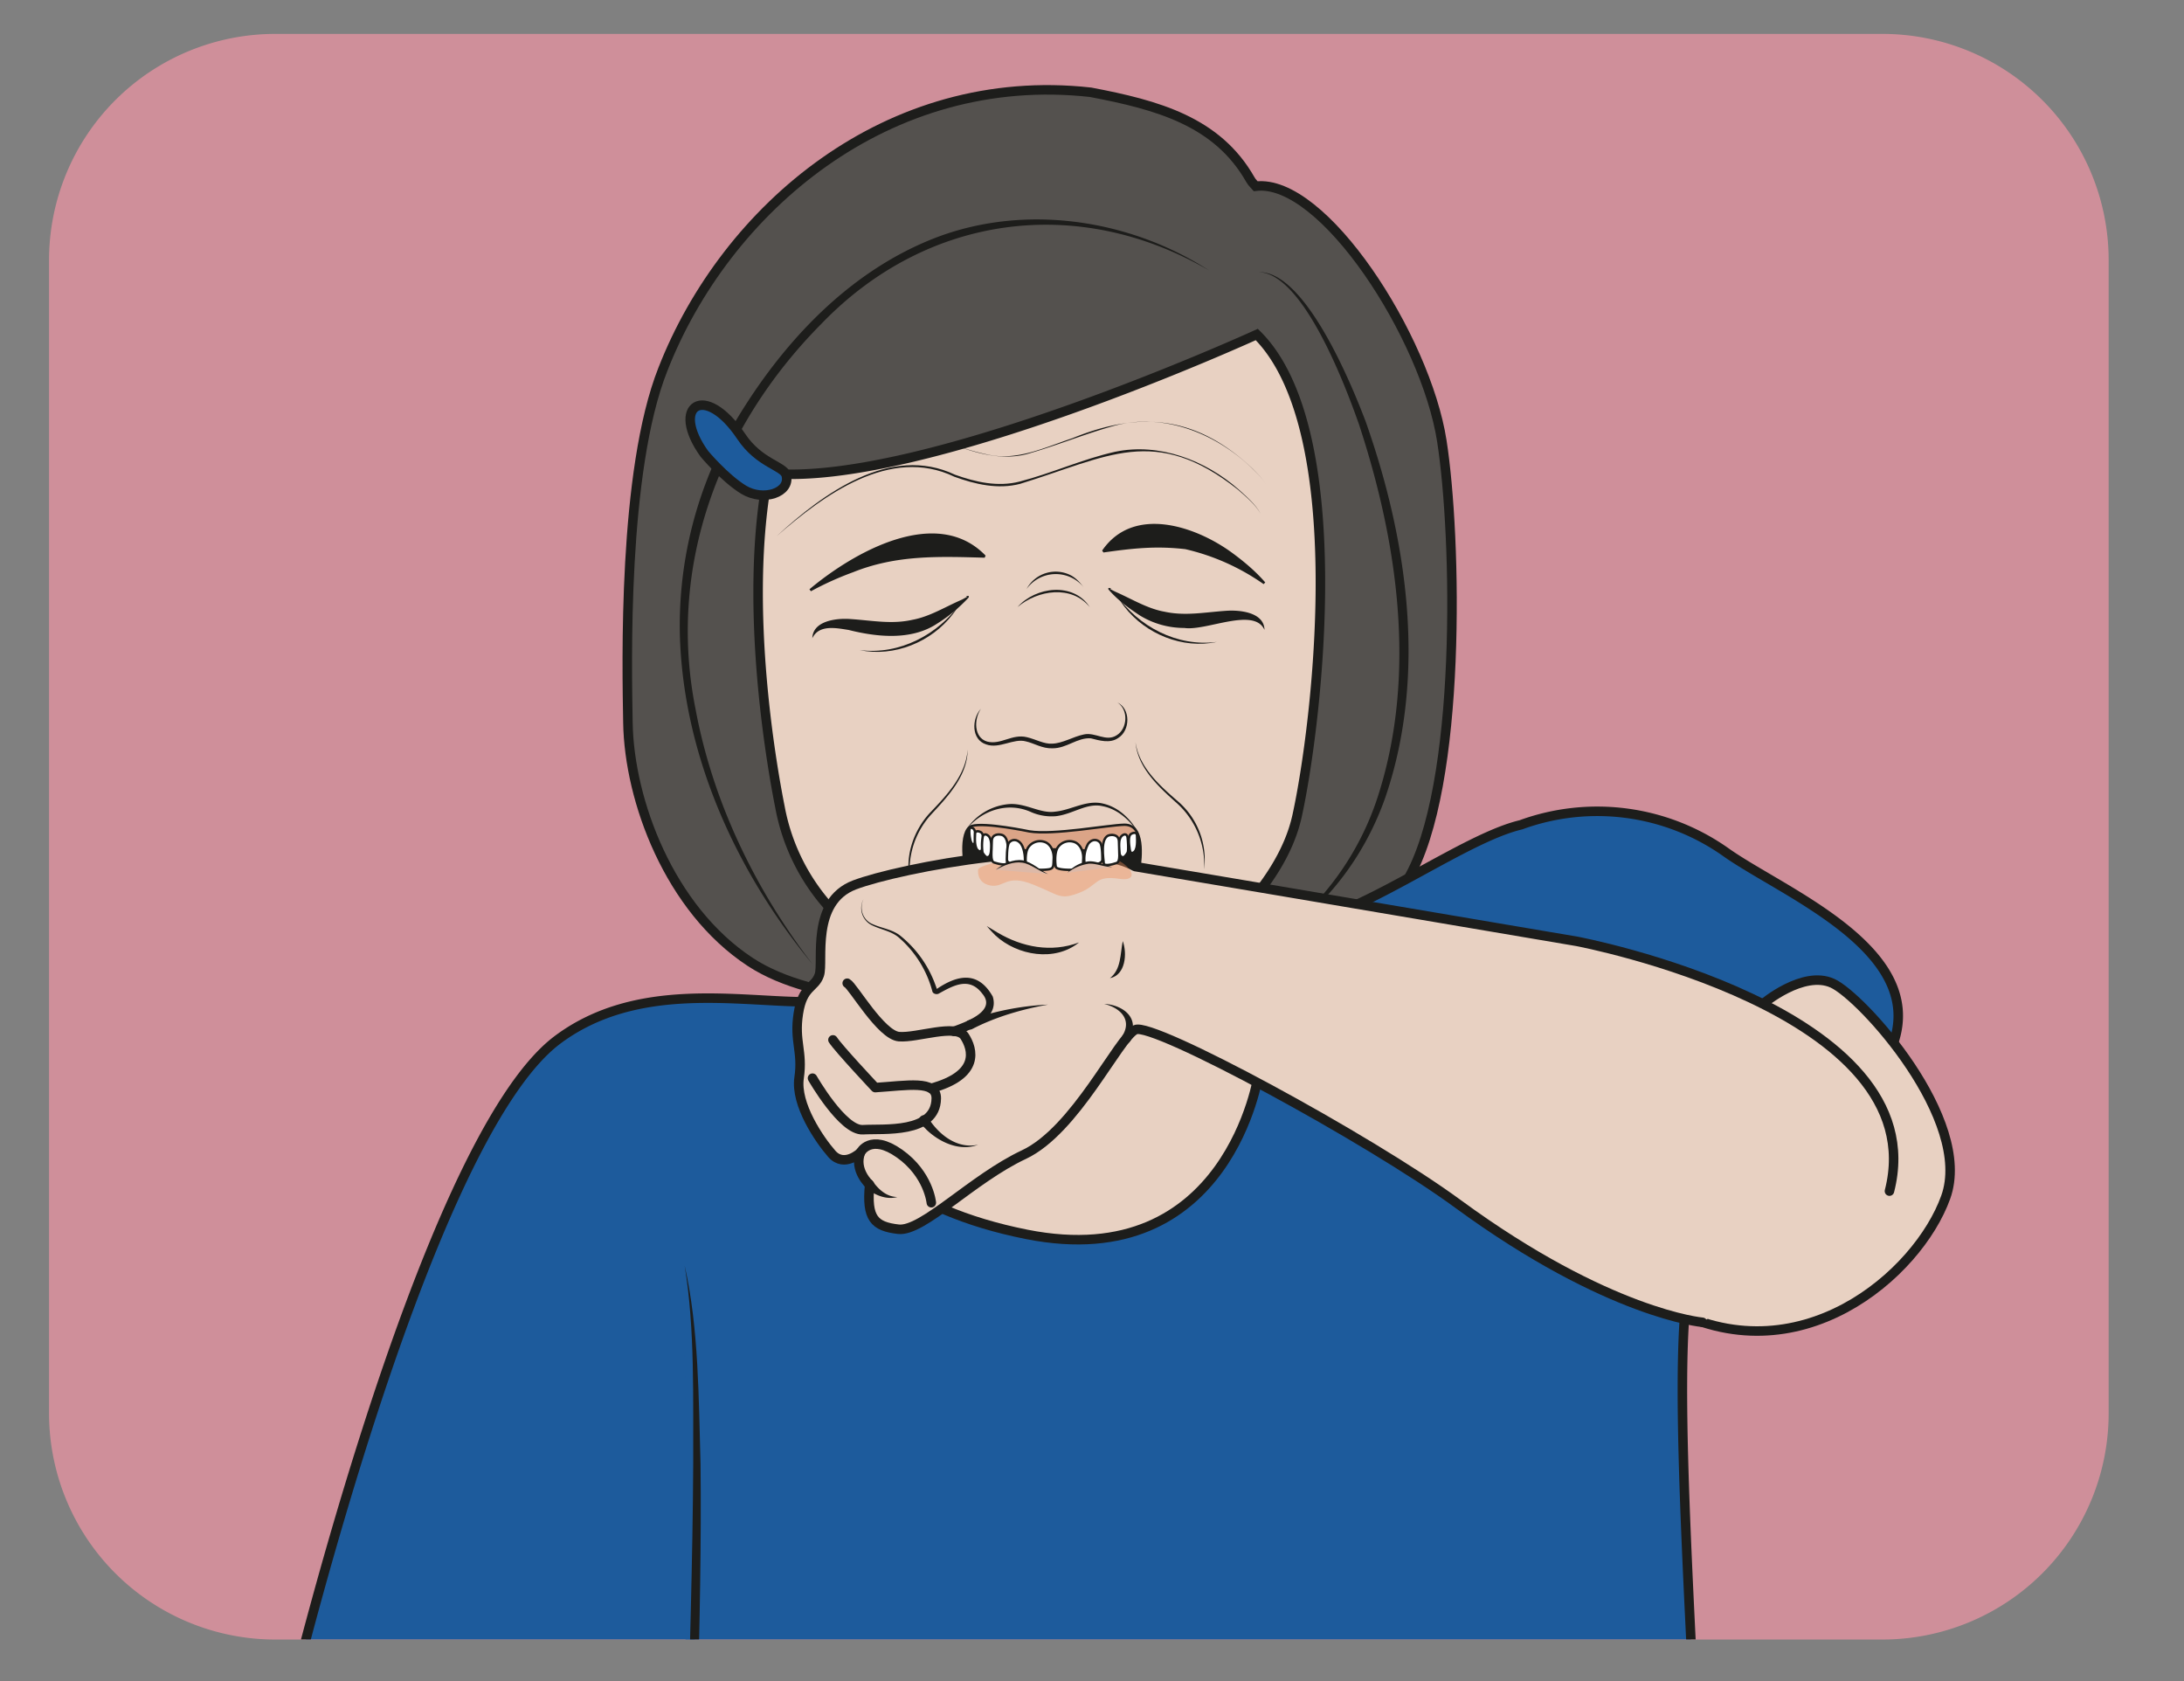 <?xml version="1.0" encoding="UTF-8" standalone="no"?><svg xmlns="http://www.w3.org/2000/svg" xml:space="preserve" viewBox="0 0 306.28 235.75"><rect x="0" y="0" width="306.28" height="235.75" fill="#808080" stroke="none"/><defs><clipPath id="a" clipPathUnits="userSpaceOnUse"><path d="M0 176.81h229.71V0H0Z"/></clipPath><clipPath id="b" clipPathUnits="userSpaceOnUse"><path d="M30.35 173.29a23.8 23.8 0 0 1-23.8-23.8V28.2a23.8 23.8 0 0 1 23.8-23.8h169.08a23.8 23.8 0 0 1 23.8 23.8v121.3a23.8 23.8 0 0 1-23.8 23.8z"/></clipPath><clipPath id="c" clipPathUnits="userSpaceOnUse"><path d="M102.9 87.28h16.16v-4.72h-16.17z"/></clipPath></defs><g clip-path="url(#a)" transform="matrix(1.333 0 0 -1.333 0 235.75)"><path d="M0 0h-169.08a23.8 23.8 0 0 0-23.8 23.8v121.3a23.8 23.8 0 0 0 23.8 23.8H0a23.8 23.8 0 0 0 23.8-23.8V23.8A23.8 23.8 0 0 0 0 0" style="fill:#cf8f9a;fill-opacity:1;fill-rule:nonzero;stroke:none" transform="translate(198.04 4.39)"/></g><g clip-path="url(#b)" transform="matrix(1.333 0 0 -1.333 0 235.75)"><path d="M0 0c9.71-.67 20.8.9 27.28 11.9 5.78 9.8 5.19 36.16 3.62 46.17-1.7 10.95-12.5 27.67-19.58 26.81-.12.14-.4.39-.57.7C7.27 91.7 1 93.42-6.05 94.76-27.4 97.14-44.45 82.5-51.05 65.62c-4.25-10.72-3.78-31.1-3.68-37.17.13-8.18 4.35-19.57 12.85-25.16 7-4.62 19.56-4.28 19.73-3.63" style="fill:#54514e;fill-opacity:1;fill-rule:nonzero;stroke:#1d1d1b;stroke-width:1;stroke-linecap:butt;stroke-linejoin:miter;stroke-miterlimit:10;stroke-dasharray:none;stroke-opacity:1" transform="translate(120.79 72.39)"/><path d="M0 0s-9.07-10.06-16.4-10.06c-7.34 0-18.03 2.23-26.35-4C-57.21-24.92-71.84-87.5-71.84-87.5s35.95-12.2 38.9-17.95l2.37 7.04c5.61-12.95-2.54-29.22-3.83-39.8-1.3-10.58-6.06 5.7-5.98 2.06 0 0 46.1-17.17 71.07-10.83 24.98 6.33 59.24-2.08 59.24-2.08s-16.83 6.1-13.88 14.6c5 14.39-2.27 75.43 0 93.66 1.73 13.88 15.4 8.02 21.76 26.43 3.4 9.84-11.58 15.79-17.54 19.98A23.43 23.43 0 0 1 58.6 8.56C50.28 6.59 34.1-7.41 28.3-.23c0 0-17.5-1.23-28.3.23" style="fill:#1d5b9c;fill-opacity:1;fill-rule:nonzero;stroke:none" transform="translate(101.4 81.53)"/><path d="M0 0s-9.07-10.06-16.4-10.06c-7.34 0-18.03 2.23-26.35-4C-57.21-24.92-71.84-87.5-71.84-87.5s35.95-12.2 38.9-17.95l2.37 7.04c5.61-12.95-2.54-29.22-3.83-39.8-1.3-10.58-6.06 5.7-5.98 2.06 0 0 46.1-17.17 71.07-10.83 24.98 6.33 59.24-2.08 59.24-2.08s-16.83 6.1-13.88 14.6c5 14.39-2.27 75.43 0 93.66 1.73 13.88 15.4 8.02 21.76 26.43 3.4 9.84-11.58 15.79-17.54 19.98A23.43 23.43 0 0 1 58.6 8.56C50.28 6.59 34.1-7.41 28.3-.23c0 0-17.5-1.23-28.3.23Z" style="fill:none;stroke:#1d1d1b;stroke-width:1;stroke-linecap:round;stroke-linejoin:round;stroke-miterlimit:10;stroke-dasharray:none;stroke-opacity:1" transform="translate(101.4 81.53)"/><path d="M0 0s-9.45-11.28-7.77-19.69c.91-4.58.97-8.01 6.82-10.32 0 0-3.11-21.08-24.4-16.85-26.21 5.21-23 24.46-23 24.46s8.9 4.1 6 15.02c-2.9 10.92-3 28.8-3 28.8z" style="fill:#e8d1c2;fill-opacity:1;fill-rule:nonzero;stroke:none" transform="translate(133.36 93.87)"/><path d="M0 0s-9.45-11.28-7.77-19.69c.91-4.58.97-8.01 6.82-10.32 0 0-3.11-21.08-24.4-16.85-26.21 5.21-23 24.46-23 24.46s8.9 4.1 6 15.02c-2.9 10.92-3 28.8-3 28.8z" style="fill:none;stroke:#1d1d1b;stroke-width:1;stroke-linecap:round;stroke-linejoin:round;stroke-miterlimit:10;stroke-dasharray:none;stroke-opacity:1" transform="translate(133.36 93.87)"/><path d="M0 0c3-12.04-.26-64.58.2-83.57" style="fill:#1d5b9c;fill-opacity:1;fill-rule:nonzero;stroke:none" transform="translate(72.03 43.71)"/><path d="M0 0c1.5-6.6 1.47-14.1 1.67-20.84.18-16.12-.69-36.1-1.21-52.28C.3-76.6.26-80.08.2-83.57c-.72 20.1.6 42.63.7 62.73C.87-14.1 1.1-6.65 0 0" style="fill:#1d1d1b;fill-opacity:1;fill-rule:nonzero;stroke:none" transform="translate(72.03 43.71)"/><path d="M0 0c-2.77-14.27.63-32.13 1.23-35.14a21.64 21.64 0 0 1 8.12-13.24c7-5.46 11.13-10 19.4-10.07 5.45-.05 11.67 4.04 11.73 4.03 5.37 4.18 13.44 10.61 15.15 18.37 2.11 9.61 5.84 40.67-4.24 50.64C51.39 14.59 15.92-1.63 0 0" style="fill:#e8d1c2;fill-opacity:1;fill-rule:nonzero;stroke:none" transform="translate(80.83 127.08)"/><path d="M0 0c-2.77-14.27.63-32.13 1.23-35.14a21.64 21.64 0 0 1 8.12-13.24c7-5.46 11.13-10 19.4-10.07 5.45-.05 11.67 4.04 11.73 4.03 5.37 4.18 13.44 10.61 15.15 18.37 2.11 9.61 5.84 40.67-4.24 50.64C51.39 14.59 15.92-1.63 0 0Z" style="fill:none;stroke:#1d1d1b;stroke-width:1;stroke-linecap:butt;stroke-linejoin:miter;stroke-miterlimit:10;stroke-dasharray:none;stroke-opacity:1" transform="translate(80.83 127.08)"/><path d="M0 0c4.88.18 9.75-11.7 11.27-15.7 4.42-12.5 6.45-26.68 2.1-39.48-2.2-6.34-6.5-12.01-12.3-15.44a30.02 30.02 0 0 1 11.56 15.69c4.02 12.68 2.02 26.55-2.08 38.98C9.15-11.98 4.69-.08 0 0" style="fill:#1d1d1b;fill-opacity:1;fill-rule:nonzero;stroke:none" transform="translate(132.4 148.23)"/><path d="M0 0c-13.77 8.03-29.69 5.88-40.75-5.58C-51.44-16.34-57.05-31-54.03-46.12c1.81-9.77 6.28-19 12.32-26.87-7.91 9.55-13.48 21.65-13.95 34.21a42.35 42.35 0 0 0 5.2 21.82C-45.5-8.28-38.35-.3-28.87 3.4-19.43 7.06-8.4 5.42 0 0" style="fill:#1d1d1b;fill-opacity:1;fill-rule:nonzero;stroke:none" transform="translate(127.2 148.41)"/><path d="M0 0s2.12-2.54 4.12-3.77c2.1-1.28 4.95-.31 4.5 1.5-.26 1.01-2.83 1.23-4.75 4.11C.03 7.56-3.62 5.04 0 0" style="fill:#1d5b9c;fill-opacity:1;fill-rule:nonzero;stroke:none" transform="translate(74.1 129.12)"/><path d="M0 0s2.12-2.54 4.12-3.77c2.1-1.28 4.95-.31 4.5 1.5-.26 1.01-2.83 1.23-4.75 4.11C.03 7.56-3.62 5.04 0 0Z" style="fill:none;stroke:#1d1d1b;stroke-width:1;stroke-linecap:round;stroke-linejoin:round;stroke-miterlimit:10;stroke-dasharray:none;stroke-opacity:1" transform="translate(74.1 129.12)"/><path d="M0 0c-.73-1.04-.78-3.03.65-3.45 1.43-.38 2.63.84 4.18.46.95-.22 1.81-.74 2.66-.68 1.12.03 2.2.74 3.35.97 1.18.26 2.31-.8 3.42-.1 1.16.68 1.29 2.7.1 3.46 1.4-.67 1.36-2.95.07-3.74-.86-.6-2-.25-2.87-.03-1.43.1-2.53-1.06-4.04-1.05-1.08-.04-1.92.54-2.8.73-1.28.35-2.79-.82-4.17-.32C-1.03-3.25-.98-1.05 0 0" style="fill:#1d1d1b;fill-opacity:1;fill-rule:nonzero;stroke:none" transform="translate(103.2 102.3)"/><path d="M0 0c.06 1.85 2.56 2.12 3.97 2.02 2.32-.15 4.37-.58 6.57-.08 1.8.33 3.43 1.35 5.11 2.08.25.1.64.37.72.35.01 0-.15 0-.23-.02.1.04.13.15.32.08.03-.15-.04-.15-.06-.2a16.32 16.32 0 0 0-3.28-2.7C10.4-.27 6.76.13 3.82.87 2.53 1.07.7 1.47 0 0" style="fill:#1d1d1b;fill-opacity:1;fill-rule:nonzero;stroke:none" transform="translate(85.46 109.72)"/><path d="M0 0c4.19-.53 8.27 1.63 10.66 5.02-.3-.42-.57-.87-.9-1.28C7.53.85 3.62-.76 0 0" style="fill:#1d1d1b;fill-opacity:1;fill-rule:nonzero;stroke:none" transform="translate(90.45 108.47)"/><path d="M0 0c-1.1 2.43-6.11-.14-8.43.2a8.95 8.95 0 0 0-4.66 1.3c-1.21.8-2.32 1.61-3.27 2.69-.02.05-.1.05-.06.2.18.06.22-.04.32-.08a.7.7 0 0 1-.23.01c.04.06.13-.06.2-.08.17-.1.34-.18.51-.26 1.68-.74 3.3-1.75 5.1-2.07 2.2-.48 4.25-.05 6.56.1C-2.56 2.1-.04 1.84 0 0" style="fill:#1d1d1b;fill-opacity:1;fill-rule:nonzero;stroke:none" transform="translate(133.03 110.6)"/><path d="M0 0c-3.6-.77-7.5.82-9.73 3.71-.32.41-.58.86-.88 1.29C-8.25 1.6-4.17-.54 0 0" style="fill:#1d1d1b;fill-opacity:1;fill-rule:nonzero;stroke:none" transform="translate(128.02 109.33)"/><path d="M0 0c4.58 3.85 13.36 8.9 18.53 3.54l-.1-.22c-4.87.14-9.3.3-13.85-1.53a32.6 32.6 0 0 1-4.43-2Z" style="fill:#1d1d1b;fill-opacity:1;fill-rule:nonzero;stroke:none" transform="translate(85.16 114.87)"/><path d="M0 0a23.51 23.51 0 0 1-8.24 3.68c-3.09.35-5.43.1-8.61-.35l-.14.2c3.28 4.77 9.76 2.6 13.6-.18C-2.09 2.4-.87 1.38.17.18z" style="fill:#1d1d1b;fill-opacity:1;fill-rule:nonzero;stroke:none" transform="translate(132.94 115.41)"/><path d="M0 0c-.01-2.71-2.03-4.88-3.77-6.75a8.73 8.73 0 0 1-2.25-7.2c-.66 2.58.29 5.44 2.1 7.35C-2.16-4.76-.19-2.68 0 0" style="fill:#1d1d1b;fill-opacity:1;fill-rule:nonzero;stroke:none" transform="translate(101.8 98)"/><path d="M0 0c.4-2.66 2.55-4.55 4.49-6.23a8.1 8.1 0 0 0 2.73-7.14 8.73 8.73 0 0 1-2.88 6.98C2.44-4.69.24-2.69 0 0" style="fill:#1d1d1b;fill-opacity:1;fill-rule:nonzero;stroke:none" transform="translate(119.46 98.77)"/><path d="M0 0c4.87 4.48 11.96 9.69 18.76 6.46 2.18-.78 4.51-1.31 6.8-.72 3.37.87 6.6 2.36 10.03 3.13 4.66.98 9.5-.88 13-3.95.85-.78 1.79-1.56 2.34-2.59-.57 1.01-1.52 1.78-2.38 2.54-8.76 6.96-13.75 3.44-22.94.63-2.31-.61-4.73-.05-6.92.75C11.94 9.49 4.95 4.32 0 0" style="fill:#1d1d1b;fill-opacity:1;fill-rule:nonzero;stroke:none" transform="translate(81.71 120.46)"/><path d="M0 0a25.15 25.15 0 0 1 4.36-1.33c3.06-.64 5.97.79 8.82 1.74 7.24 2.96 13.16 2.27 18.96-3.2.52-.54 1.1-1.07 1.44-1.75-.34.68-.92 1.2-1.45 1.74C28.35.87 22.8 3.16 17.55 1.71 14.62.9 11.8-.26 8.87-1.12 5.9-2.1 2.8-1.13 0 0" style="fill:#1d1d1b;fill-opacity:1;fill-rule:nonzero;stroke:none" transform="translate(99.64 130.35)"/><path d="M0 0c1.91 2.16 5.9 2.65 7.6-.01C5.68 2.35 2.13 1.8 0 0" style="fill:#1d1d1b;fill-opacity:1;fill-rule:nonzero;stroke:none" transform="translate(107.05 113)"/><path d="M0 0a3.48 3.48 0 0 0 4.76 1.38c.54-.32.93-.79 1.3-1.26A3.8 3.8 0 0 1 0 0" style="fill:#1d1d1b;fill-opacity:1;fill-rule:nonzero;stroke:none" transform="translate(108 114.9)"/><path d="M0 0s4.22 3.58 7.32 2.18c3.1-1.4 14.84-14.37 11.92-22.51C16.32-28.48 3.7-39.45-10.1-31.85-23.91-24.25 0 0 0 0" style="fill:#e8d1c2;fill-opacity:1;fill-rule:nonzero;stroke:none" transform="translate(185.46 71.25)"/><path d="M0 0s4.22 3.58 7.32 2.18c3.1-1.4 14.84-14.37 11.92-22.51C16.32-28.48 3.7-39.45-10.1-31.85-23.91-24.25 0 0 0 0Z" style="fill:none;stroke:#1d1d1b;stroke-width:1;stroke-linecap:round;stroke-linejoin:round;stroke-miterlimit:10;stroke-dasharray:none;stroke-opacity:1" transform="translate(185.46 71.25)"/><path d="M0 0a8.5 8.5 0 0 1 5.23-3.33c2.1-.23 4.29-.25 6.44-.29 2.15 0 4.34-.05 6.44.2 1.07.1 1.88.84 2.72 1.46.85.67 1.65 1.4 2.45 2.15-.7-.84-1.44-1.64-2.23-2.4-2.33-2.65-6.2-2.26-9.39-2.4C7.31-4.6 2.14-4.5 0 0" style="fill:#1d1d1b;fill-opacity:1;fill-rule:nonzero;stroke:none" transform="translate(98.87 83.91)"/><path d="M0 0a6 6 0 0 0 4.33 2.61c1.83.2 3.4-1.03 5-.78 1.68.16 3.31 1.28 5.05.84 1.75-.41 3.04-1.8 3.83-3.3-.9 1.44-2.24 2.71-3.89 3.03-1.68.39-3.14-.85-4.93-1.05a5.37 5.37 0 0 0-2.6.43C4.36 2.88 1.67 2 0 0" style="fill:#1d1d1b;fill-opacity:1;fill-rule:nonzero;stroke:none" transform="translate(101.69 89.65)"/><path d="M0 0s-4.68.98-6.05.57c-1.38-.43-.88-4.77-.26-5.41.63-.66 4.73-1.57 8.63-1.63C6.2-6.5 11.4-5.23 11.57-4c.16 1.22.6 4.72-1.57 4.7C8.3.67 2.54-.42 0 0" style="fill:#dba487;fill-opacity:1;fill-rule:nonzero;stroke:none" transform="translate(108.29 89.4)"/><path d="M0 0s-4.68.98-6.05.57c-1.38-.43-.88-4.77-.26-5.41.63-.66 4.73-1.57 8.63-1.63C6.2-6.5 11.4-5.23 11.57-4c.16 1.22.6 4.72-1.57 4.7C8.3.67 2.54-.42 0 0Z" style="fill:none;stroke:#1d1d1b;stroke-width:.25;stroke-linecap:butt;stroke-linejoin:miter;stroke-miterlimit:10;stroke-dasharray:none;stroke-opacity:1" transform="translate(108.29 89.4)"/><path d="M0 0s1.27-2.5 3.43-2.85c2.16-.34 11.43-.85 12.05-.23.62.62 2.03 1.88 2.03 1.88l.26-.42s-.01-3.58-.59-4.32c-.57-.74-17.1-.19-17.44.53C-.6-4.71-1.58-1.06 0 0" style="fill:#1d1d1b;fill-opacity:1;fill-rule:nonzero;stroke:none" transform="translate(102.23 89.97)"/><path d="M0 0s-9.87.84-25.72 12.45c-9.4 6.9-32.16 19.2-33.94 18.33-1.79-.88-6.3-10.6-11.73-13.14-5.42-2.54-10.66-8.14-13.2-7.85-2.54.29-3.37 1.14-3.03 4.68 0 0-1.7 1.54-.96 3.4 0 0-1.7-1.65-3.02-.15-1.31 1.5-3.85 5.2-3.44 8 .41 2.79-.54 3.83-.08 6.76.45 2.93 1.74 2.65 2.21 4.07.47 1.4-.96 7.69 3.7 9.46 4.68 1.78 23.28 5.37 29.52 1.93 0 0 27.96-4.72 46.49-7.87 0 0 37.78-7.13 32.87-26.27" style="fill:#e8d1c2;fill-opacity:1;fill-rule:nonzero;stroke:#1d1d1b;stroke-width:1;stroke-linecap:round;stroke-linejoin:round;stroke-miterlimit:10;stroke-dasharray:none;stroke-opacity:1" transform="translate(179.11 37.76)"/><path d="M0 0s-.28 3-3.35 5.17c-3.07 2.17-4.1.12-4.1.12" style="fill:none;stroke:#1d1d1b;stroke-width:1;stroke-linecap:round;stroke-linejoin:round;stroke-miterlimit:10;stroke-dasharray:none;stroke-opacity:1" transform="translate(97.98 50.34)"/><path d="M0 0s3.18-5.56 5.31-5.42c2.14.13 7.65-.46 7.71 3.28.04 1.98-3.1 1.36-6.42 1.15 0 0-3.83 4.07-4.45 5.02" style="fill:none;stroke:#1d1d1b;stroke-width:1;stroke-linecap:round;stroke-linejoin:round;stroke-miterlimit:10;stroke-dasharray:none;stroke-opacity:1" transform="translate(85.48 63.44)"/><path d="M0 0c.6-.3 3.55-5.46 5.45-5.62 1.9-.16 6.01 1.4 6.9.03.88-1.36 1.65-4.06-3.53-5.47" style="fill:none;stroke:#1d1d1b;stroke-width:1;stroke-linecap:round;stroke-linejoin:round;stroke-miterlimit:10;stroke-dasharray:none;stroke-opacity:1" transform="translate(89.13 73.43)"/><path d="M0 0c-.5-.99-.1-2.22.93-2.65.96-.44 2.1-.55 2.96-1.25a11.8 11.8 0 0 0 3.7-5.26c.05-.12.1-.28.13-.4.02-.02-.03.07-.08.07l.06.02c2.23 1.51 4.36 1.89 5.88-.8.72-2.28-2.26-3.45-3.9-4.13-.64-.23-.96.76-.3.95 1.34.5 4.65 1.64 3.11 3.47-1.36 1.81-3 .9-4.6.01-.25-.12-.63 0-.67.28A11.34 11.34 0 0 1 3.74-4.1c-.83.73-1.91.85-2.87 1.33A2 2 0 0 0 0 0" style="fill:#1d1d1b;fill-opacity:1;fill-rule:nonzero;stroke:none" transform="translate(90.86 82.3)"/><path d="M0 0c-1.14-.32-2.4.2-3.29.96a.5.5 0 1 0 .64.79C-2.03.85-1.17.02 0 0" style="fill:#1d1d1b;fill-opacity:1;fill-rule:nonzero;stroke:none" transform="translate(94.4 50.94)"/><path d="M0 0c-2.78-.5-5.53-1.3-7.98-2.57a.5.5 0 1 0-.41.91A28.97 28.97 0 0 0 0 0" style="fill:#1d1d1b;fill-opacity:1;fill-rule:nonzero;stroke:none" transform="translate(110.26 71.18)"/><path d="M0 0c1.28-.04 3.02-.8 3.02-2.36 0-.56-.04-1.98-.86-1.78a.5.5 0 0 0-.3.71C2.98-1.73 1.76-.43 0 0" style="fill:#1d1d1b;fill-opacity:1;fill-rule:nonzero;stroke:none" transform="translate(116.17 71.25)"/><path d="M0 0c-2.53-2.06-6.49-1.4-8.8.74-.31.32-.63.64-.91.98.4-.22.75-.47 1.13-.68C-5.98-.5-2.93-1.1 0 0" style="fill:#1d1d1b;fill-opacity:1;fill-rule:nonzero;stroke:none" transform="translate(113.52 77.72)"/><path d="M0 0c1.2.94 1.07 2.51 1.35 3.9C1.83 2.6 1.65.32 0 0" style="fill:#1d1d1b;fill-opacity:1;fill-rule:nonzero;stroke:none" transform="translate(116.77 73.96)"/><path d="M0 0c-1.9-.74-4.07.25-5.47 1.62-.27.33-1.08.86-.58 1.34a.5.5 0 0 0 .78-.1C-4.16 1.08-2.22-.48 0 0" style="fill:#1d1d1b;fill-opacity:1;fill-rule:nonzero;stroke:none" transform="translate(102.9 56.44)"/><g clip-path="url(#c)" style="opacity:.4"><path d="M0 0s-.2-1.36 1.28-1.65c1.48-.28 1.65 1.24 4.48.11 2.83-1.12 2.8-1.67 4.86-.89 2.06.79 1.62 1.88 4.25 1.48 2.62-.4 1 2.28-2.75 2.78C8.36 2.33-.08.69 0 0" style="fill:#ef8e59;fill-opacity:1;fill-rule:nonzero;stroke:none" transform="translate(102.9 85.36)"/></g><path d="M0 0s-.11.8.13.81C.37.83.58.61.57.28.55-.07.68-1.01.37-.94.07-.88 0 0 0 0" style="fill:#fff;fill-opacity:1;fill-rule:nonzero;stroke:none" transform="translate(102 88.98)"/><path d="M0 0s-.11.8.13.81C.37.83.58.61.57.28.55-.07.68-1.01.37-.94.07-.88 0 0 0 0Z" style="fill:none;stroke:#1d1d1b;stroke-width:.25;stroke-linecap:butt;stroke-linejoin:miter;stroke-miterlimit:10;stroke-dasharray:none;stroke-opacity:1" transform="translate(102 88.98)"/><path d="M0 0s.26-.18.34.36C.42.89.55 1.8.17 2c-.38.2-.62.08-.6-.24C-.44 1.43-.55.2 0 0" style="fill:#fff;fill-opacity:1;fill-rule:nonzero;stroke:none" transform="translate(103.01 87.32)"/><path d="M0 0s.26-.18.34.36C.42.89.55 1.8.17 2c-.38.2-.62.08-.6-.24C-.44 1.43-.55.2 0 0Z" style="fill:none;stroke:#1d1d1b;stroke-width:.25;stroke-linecap:butt;stroke-linejoin:miter;stroke-miterlimit:10;stroke-dasharray:none;stroke-opacity:1" transform="translate(103.01 87.32)"/><path d="M0 0s.42-.22.52.47c.1.68.06 1.43-.24 1.72-.31.3-.58.17-.62-.12A5.66 5.66 0 0 1-.36.47C-.26.24 0 0 0 0" style="fill:#fff;fill-opacity:1;fill-rule:nonzero;stroke:none" transform="translate(103.72 86.72)"/><path d="M0 0s.42-.22.52.47c.1.68.06 1.43-.24 1.72-.31.3-.58.17-.62-.12A5.66 5.66 0 0 1-.36.47C-.26.24 0 0 0 0Z" style="fill:none;stroke:#1d1d1b;stroke-width:.25;stroke-linecap:butt;stroke-linejoin:miter;stroke-miterlimit:10;stroke-dasharray:none;stroke-opacity:1" transform="translate(103.72 86.72)"/><path d="M0 0s-.94.2-.94-.72c0-1.06-.2-2.08.26-2.22.45-.15 1.33-.34 1.34-.02C.66-2.63 1.14-.15 0 0" style="fill:#fff;fill-opacity:1;fill-rule:nonzero;stroke:none" transform="translate(105.28 89.06)"/><path d="M0 0s-.94.2-.94-.72c0-1.06-.2-2.08.26-2.22.45-.15 1.33-.34 1.34-.02C.66-2.63 1.14-.15 0 0Z" style="fill:none;stroke:#1d1d1b;stroke-width:.25;stroke-linecap:butt;stroke-linejoin:miter;stroke-miterlimit:10;stroke-dasharray:none;stroke-opacity:1" transform="translate(105.28 89.06)"/><path d="M0 0c-.04.1-.2 1.37.18 2.02a1.5 1.5 0 0 0 1.9.55c.58-.31.85-1.05.8-1.75-.03-.7 0-.92-.38-1.04S.14-.38 0 0" style="fill:#fff;fill-opacity:1;fill-rule:nonzero;stroke:none" transform="translate(107.97 85.66)"/><path d="M0 0c-.04.1-.2 1.37.18 2.02a1.5 1.5 0 0 0 1.9.55c.58-.31.85-1.05.8-1.75-.03-.7 0-.92-.38-1.04S.14-.38 0 0Z" style="fill:none;stroke:#1d1d1b;stroke-width:.25;stroke-linecap:butt;stroke-linejoin:miter;stroke-miterlimit:10;stroke-dasharray:none;stroke-opacity:1" transform="translate(107.97 85.66)"/><path d="M0 0c-.04.1-.2 1.37.18 2.02a1.5 1.5 0 0 0 1.9.55c.58-.31.85-1.05.8-1.75-.03-.7 0-.92-.38-1.04S.14-.38 0 0" style="fill:#fff;fill-opacity:1;fill-rule:nonzero;stroke:none" transform="translate(111.08 85.66)"/><path d="M0 0c-.04.1-.2 1.37.18 2.02a1.5 1.5 0 0 0 1.9.55c.58-.31.85-1.05.8-1.75-.03-.7 0-.92-.38-1.04S.14-.38 0 0Z" style="fill:none;stroke:#1d1d1b;stroke-width:.25;stroke-linecap:butt;stroke-linejoin:miter;stroke-miterlimit:10;stroke-dasharray:none;stroke-opacity:1" transform="translate(111.08 85.66)"/><path d="M0 0s-.03 1.46.23 1.8c.26.34.86.43 1.27-.14.4-.57.45-1.72.37-2.03C1.79-.68-.01-.6 0 0" style="fill:#fff;fill-opacity:1;fill-rule:nonzero;stroke:none" transform="translate(105.93 86.42)"/><path d="M0 0s-.03 1.46.23 1.8c.26.34.86.43 1.27-.14.4-.57.45-1.72.37-2.03C1.79-.68-.01-.6 0 0Z" style="fill:none;stroke:#1d1d1b;stroke-width:.25;stroke-linecap:butt;stroke-linejoin:miter;stroke-miterlimit:10;stroke-dasharray:none;stroke-opacity:1" transform="translate(105.93 86.42)"/><path d="M0 0s.03 1.46-.23 1.8c-.26.34-.86.43-1.27-.14a3.32 3.32 0 0 1-.37-2.03C-1.79-.68.01-.6 0 0" style="fill:#fff;fill-opacity:1;fill-rule:nonzero;stroke:none" transform="translate(115.97 86.42)"/><path d="M0 0s.03 1.46-.23 1.8c-.26.34-.86.43-1.27-.14a3.32 3.32 0 0 1-.37-2.03C-1.79-.68.01-.6 0 0Z" style="fill:none;stroke:#1d1d1b;stroke-width:.25;stroke-linecap:butt;stroke-linejoin:miter;stroke-miterlimit:10;stroke-dasharray:none;stroke-opacity:1" transform="translate(115.97 86.42)"/><path d="M0 0s-.26-.18-.34.36C-.42.89-.55 1.8-.17 2c.38.2.62.08.6-.24C.44 1.43.55.2 0 0" style="fill:#fff;fill-opacity:1;fill-rule:nonzero;stroke:none" transform="translate(119.19 87.15)"/><path d="M0 0s-.26-.18-.34.36C-.42.89-.55 1.8-.17 2c.38.2.62.08.6-.24C.44 1.43.55.2 0 0Z" style="fill:none;stroke:#1d1d1b;stroke-width:.25;stroke-linecap:butt;stroke-linejoin:miter;stroke-miterlimit:10;stroke-dasharray:none;stroke-opacity:1" transform="translate(119.19 87.15)"/><path d="M0 0s-.42-.22-.52.47c-.1.68-.06 1.43.24 1.72.31.3.58.17.62-.12C.4 1.64.45.69.36.47A1.8 1.8 0 0 0 0 0" style="fill:#fff;fill-opacity:1;fill-rule:nonzero;stroke:none" transform="translate(118.28 86.72)"/><path d="M0 0s-.42-.22-.52.47c-.1.68-.06 1.43.24 1.72.31.3.58.17.62-.12C.4 1.64.45.69.36.47A1.8 1.8 0 0 0 0 0Z" style="fill:none;stroke:#1d1d1b;stroke-width:.25;stroke-linecap:butt;stroke-linejoin:miter;stroke-miterlimit:10;stroke-dasharray:none;stroke-opacity:1" transform="translate(118.28 86.72)"/><path d="M0 0s.94.2.94-.72c0-1.06.2-2.08-.26-2.22C.23-3.1-.65-3.3-.66-2.96c0 .33-.48 2.81.66 2.96" style="fill:#fff;fill-opacity:1;fill-rule:nonzero;stroke:none" transform="translate(116.78 89.01)"/><path d="M0 0s.94.2.94-.72c0-1.06.2-2.08-.26-2.22C.23-3.1-.65-3.3-.66-2.96c0 .33-.48 2.81.66 2.96Z" style="fill:none;stroke:#1d1d1b;stroke-width:.25;stroke-linecap:butt;stroke-linejoin:miter;stroke-miterlimit:10;stroke-dasharray:none;stroke-opacity:1" transform="translate(116.78 89.01)"/><path d="M0 0s1.09.8 2.3.9C3.5 1 4.61-.16 5.5-.44" style="fill:#ddb9a8;fill-opacity:1;fill-rule:nonzero;stroke:none" transform="translate(104.76 85.36)"/><path d="M0 0c.79.63 1.78 1.14 2.83 1C3.87.78 4.6 0 5.5-.45 4.52-.17 3.74.6 2.8.75 1.83.9.84.45 0 0" style="fill:#1d1d1b;fill-opacity:1;fill-rule:nonzero;stroke:none" transform="translate(104.76 85.36)"/><path d="M0 0s.8.75 1.8 1.02S3.92.65 4.7.6" style="fill:#ddb9a8;fill-opacity:1;fill-rule:nonzero;stroke:none" transform="translate(112.3 85.05)"/><path d="M0 0a3.6 3.6 0 0 0 2.23 1.2C3.1 1.25 3.87.8 4.7.6 3.84.6 3.04 1 2.24.95A4.85 4.85 0 0 1 0 0" style="fill:#1d1d1b;fill-opacity:1;fill-rule:nonzero;stroke:none" transform="translate(112.3 85.05)"/></g></svg>
